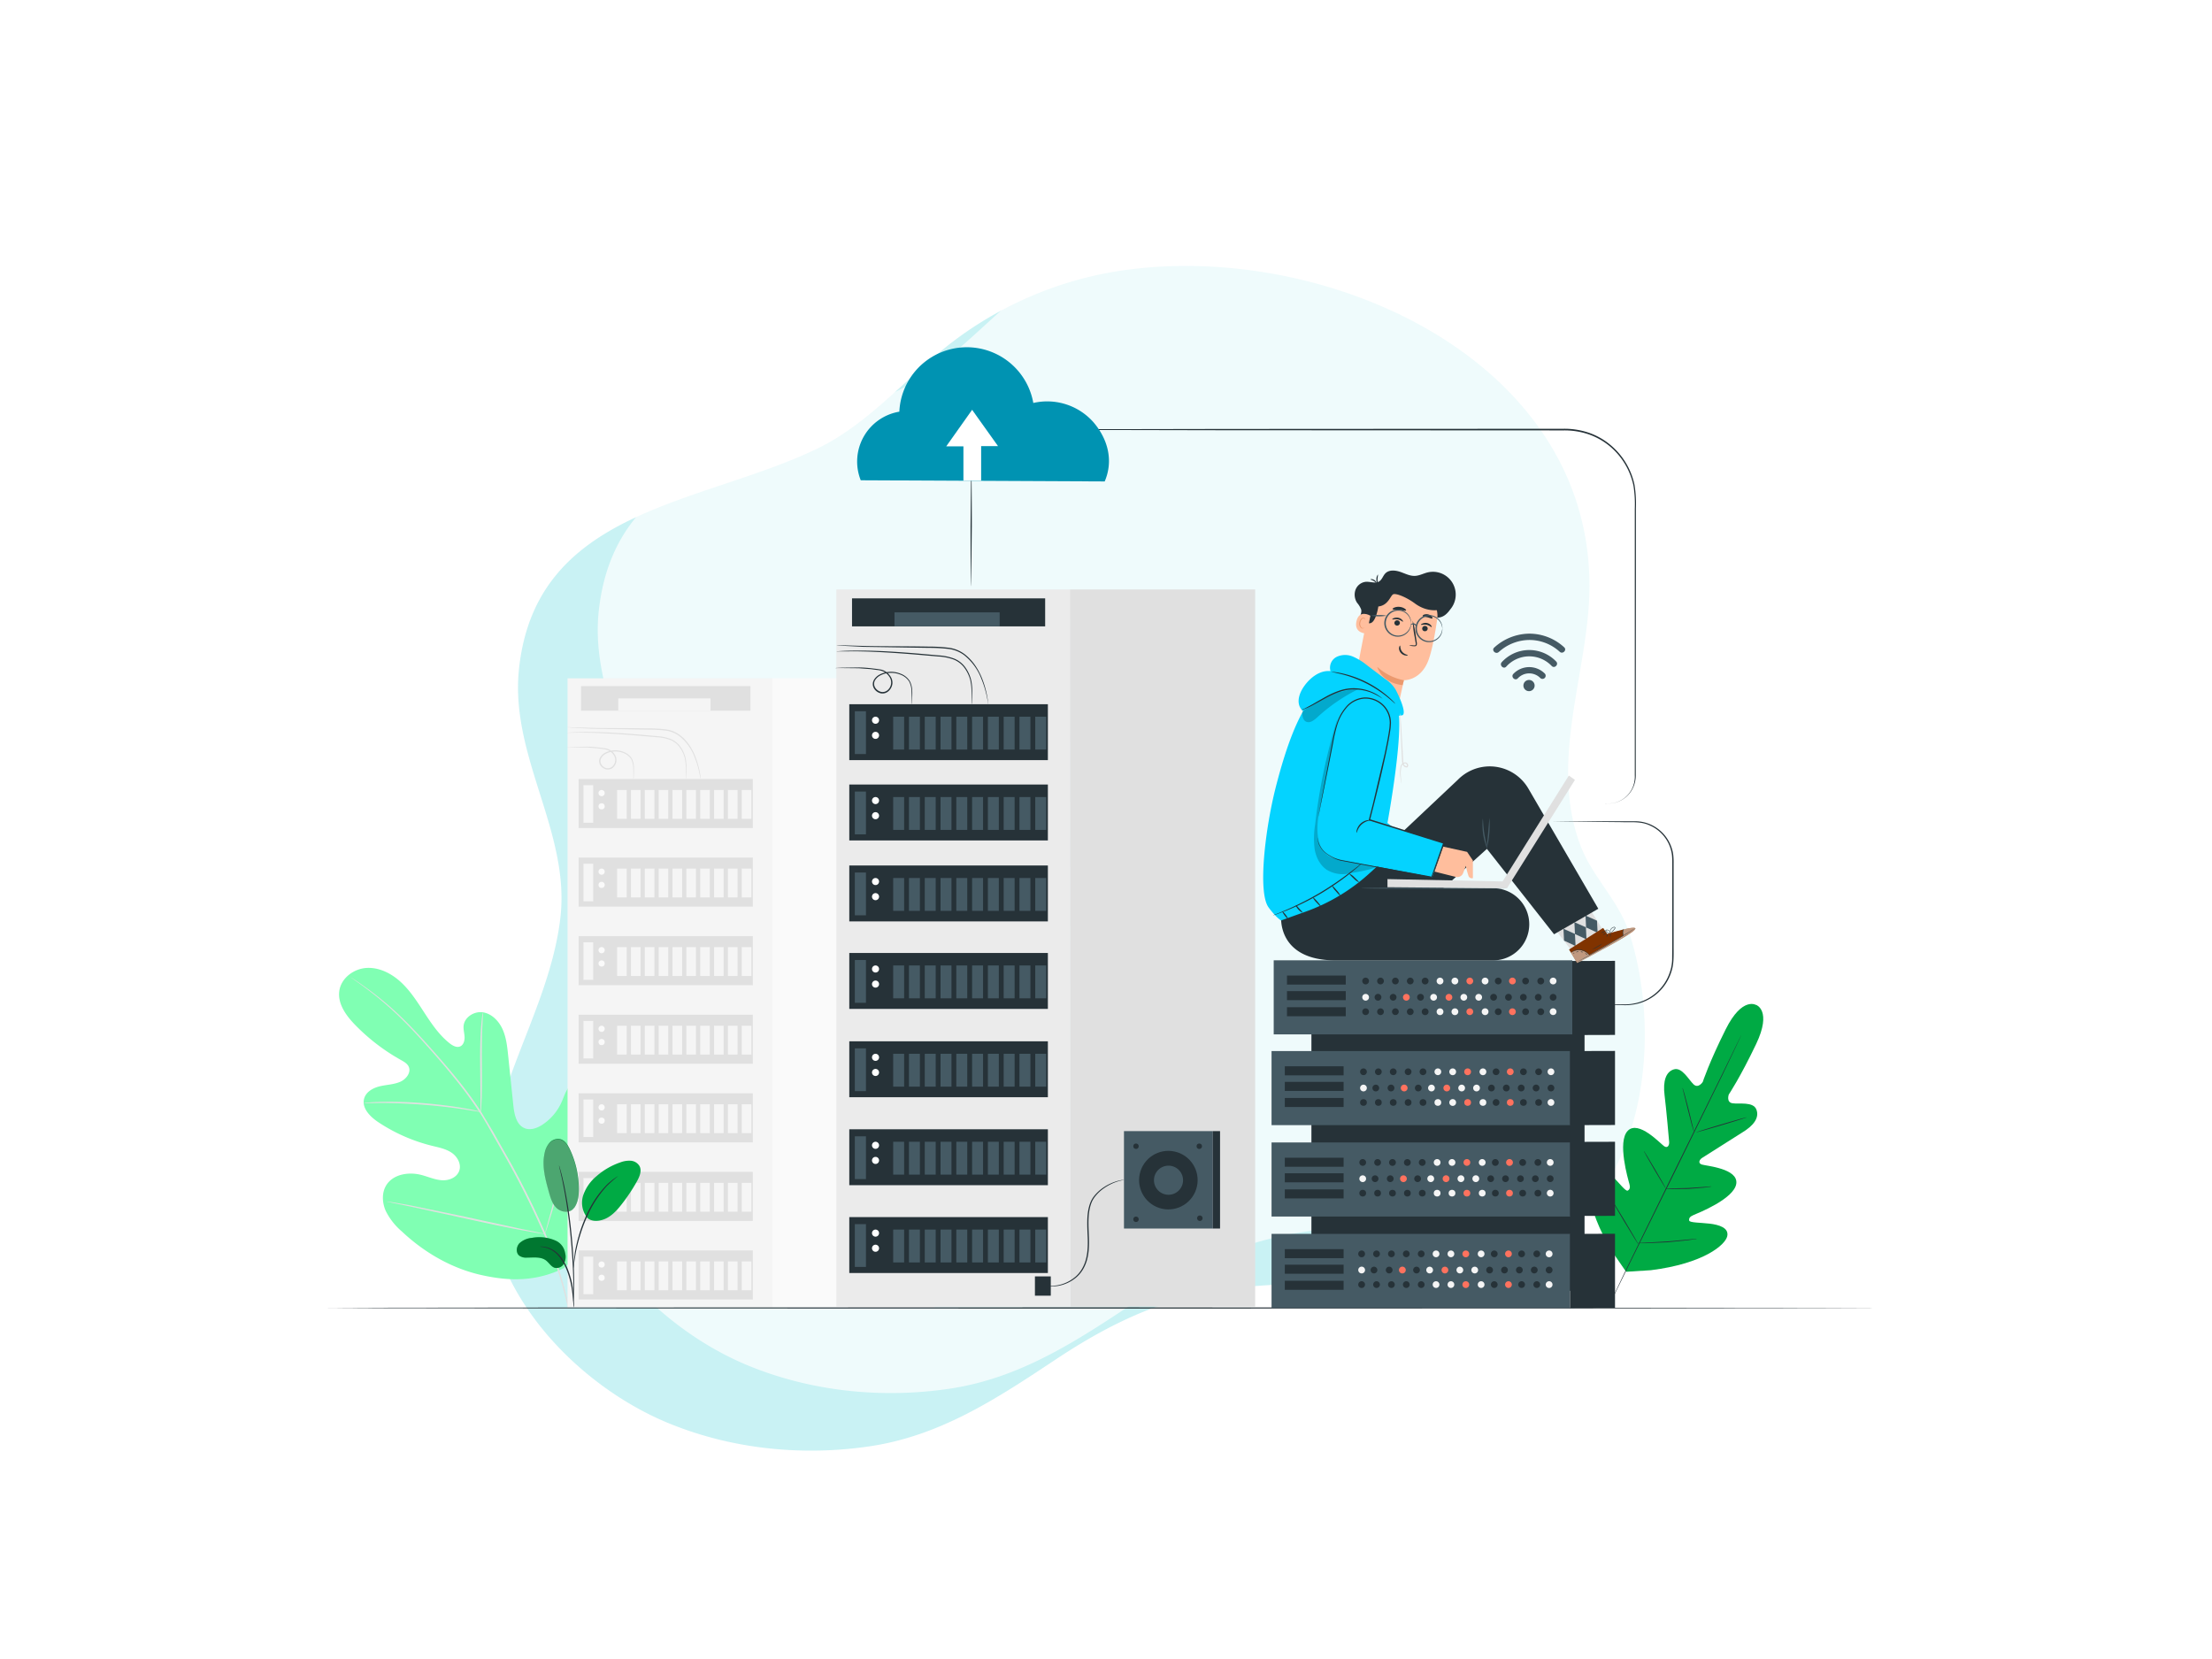 <svg xmlns="http://www.w3.org/2000/svg" xmlns:v="https://vecta.io/nano" width="6803.15" height="5102.362" viewBox="0 0 1800 1350"><style><![CDATA[.B{fill:#263238}.C{fill:#f5f5f5}.D{fill:#455a64}.E{fill:#fff}.F{fill:#e0e0e0}.G{fill:#ff725e}.H{fill:#fafafa}.I{fill:#ffbe9d}]]></style><path d="M0 0h1800v1350H0z" class="E"></path><path d="M1288.36 693.47l-2.047-4.851c-23.869-62.455.573-127.121 6.141-190.374 17.912-203.393-217.968-307.669-390.267-276.35a300.79 300.79 0 0 0-130.171 58.709c-35.946 28.311-65.69 64.686-107.674 84.809-95.024 45.506-228.204 48.638-242.021 178.952-7.533 71.135 41.698 132.341 33.715 202.145-9.232 80.755-66.979 151.235-58.504 235.736 7.861 78.299 76.723 147.059 146.158 175.718 51.667 21.31 109.435 27.144 164.438 18.894 56.805-8.516 102.352-38.32 149.434-69.599 50.685-33.837 97.93-55.147 158.727-60.326 42.987-3.664 86.426-2.866 129.536-6.141 56.478-4.319 118.729-19.672 154.347-67.409 42.701-57.071 47.205-148.001 25.629-214.181-8.004-24.564-27.123-42.885-37.44-65.73z" fill="#01c2ce" fill-opacity=".212"></path><path d="M1353.24 646.612q-1.064-2.395-2.046-4.851c-23.869-62.455.573-127.121 6.141-190.374 17.912-203.393-217.968-307.669-390.267-276.35a300.79 300.79 0 0 0-130.171 58.709c-35.945 28.311-65.689 64.686-107.673 84.809-95.024 45.506-228.204 48.638-242.021 178.952-7.533 71.134 41.698 132.341 33.715 202.145-9.232 80.755-66.979 151.235-58.504 235.736 7.861 78.299 76.722 147.059 146.158 175.718 51.667 21.31 109.434 27.144 164.438 18.894 56.805-8.516 102.352-38.32 149.434-69.599 50.685-33.837 97.93-55.147 158.727-60.326 42.987-3.664 86.426-2.866 129.536-6.141 56.478-4.319 118.728-19.672 154.347-67.409 42.701-57.071 47.205-148.001 25.629-214.181-8.005-24.564-27.124-42.885-37.441-65.73z" opacity=".7" class="E"></path><g transform="matrix(1.972 0 0 1.972 159.445 169.76)"><path d="M151.88 437.14c17.56-15.39 19.15-40.53 16-62.62-.54-3.69-.56-7.63-2.68-10.69s-6.47-4.82-9.61-2.89c-2.61 1.6-3.45 4.93-4.7 7.74a21.79 21.79 0 0 1-7.77 9.25c-2.22 1.48-5.05 2.55-7.52 1.52-3.39-1.41-4.25-5.78-4.63-9.46q-1.08-10.31-2.14-20.59c-.39-3.69-.79-7.45-2.32-10.81s-4.42-6.34-8-6.93-7.71 1.9-8.06 5.58c-.14 1.54.34 3.06.4 4.6s-.45 3.31-1.86 3.89-3-.29-4.23-1.24c-4.21-3.3-7.31-7.8-10.25-12.3s-5.81-9.11-9.7-12.78-9-6.36-14.32-6.08-10.57 4.16-11.33 9.48 2.85 10.27 6.6 14.1a82.54 82.54 0 0 0 18.84 14.42c1.25.7 2.61 1.45 3.2 2.76 1.07 2.37-1 5.06-3.32 6.14-2.64 1.21-5.65 1.26-8.48 1.91s-5.81 2.27-6.59 5.1c-1.09 3.93 2.49 7.52 5.87 9.76a70.75 70.75 0 0 0 22.15 9.73c2.82.69 5.77 1.25 8.16 2.91s4.08 4.82 3 7.56-4.32 3.95-7.22 3.73-5.6-1.47-8.42-2.19c-5.27-1.35-11.76-.28-14.52 4.45-1.81 3.1-1.56 7.13-.1 10.43A26.84 26.84 0 0 0 85 422.1c9.16 8.62 20.38 15.14 32.57 17.91s23.17 2.68 34.36-2.87" fill="#80ffb3"></path><g class="F"><path d="M154 453.54a162.41 162.41 0 0 0-9.36-29.67 332.19 332.19 0 0 0-17-34.07l-4.92-8.7-5-8.35A165.5 165.5 0 0 0 106.84 358c-3.69-4.53-7.36-8.69-10.82-12.56s-6.77-7.4-9.91-10.5a131.73 131.73 0 0 0-15.92-13.49 134.56 134.56 0 0 0-4.66-3.22c-.53-.33-.93-.6-1.24-.8a2.85 2.85 0 0 0-.44-.25 2.85 2.85 0 0 0 .4.31l1.2.86a157.55 157.55 0 0 1 4.59 3.32 139.4 139.4 0 0 1 15.73 13.62c3.12 3.11 6.39 6.66 9.83 10.53s7.09 8.05 10.76 12.58a165.47 165.47 0 0 1 10.81 14.73c1.73 2.66 3.32 5.46 4.94 8.32l4.92 8.7a341.79 341.79 0 0 1 17 34 165.66 165.66 0 0 1 9.47 29.53"></path><path d="M117.54 372.75a8.9 8.9 0 0 0 .18-1.61l.21-4.41c.11-3.72.1-8.87.06-14.54s0-10.81.19-14.52l.23-4.39a6.7 6.7 0 0 0 0-1.62 7.59 7.59 0 0 0-.29 1.59c-.15 1-.3 2.53-.45 4.39-.29 3.72-.43 8.87-.39 14.55l.13 14.53v4.41a6.77 6.77 0 0 0 .13 1.62z"></path><path d="M69.23 369.12a10.28 10.28 0 0 0 1.92 0l5.19-.06c4.39 0 10.45.19 17.12.7s12.7 1.25 17 1.91l5.14.81a11.5 11.5 0 0 0 1.9.25 10.19 10.19 0 0 0-1.85-.52 75.39 75.39 0 0 0-5.11-1c-4.34-.78-10.37-1.58-17.07-2.11a170.18 170.18 0 0 0-17.18-.5c-2.2.05-4 .17-5.2.28a10.56 10.56 0 0 0-1.86.24zM144 423.06a2.47 2.47 0 0 0 .26-.61l.62-1.8 2.08-6.69c1.69-5.68 3.77-13.59 6-22.35l5.75-22.38 1.87-6.74.5-1.84a2.49 2.49 0 0 0 .13-.66 2.74 2.74 0 0 0-.26.61l-.62 1.81c-.53 1.56-1.24 3.85-2.08 6.69-1.69 5.67-3.77 13.58-6 22.34l-5.75 22.38-1.87 6.75-.5 1.84a2.4 2.4 0 0 0-.13.65zm-65.17-13.33a2.5 2.5 0 0 0 .65.19l1.89.41 7 1.44 23 5c9 2 17.1 3.68 23 4.77l7 1.23 1.91.28a2.07 2.07 0 0 0 .68.05 2.69 2.69 0 0 0-.65-.19l-1.9-.41-7-1.44-23-5-23-4.77-7-1.22-1.92-.29a2.43 2.43 0 0 0-.66-.05z"></path></g><path d="M153.35 193.82h84.76v259.65h-84.76z" class="C"></path><path d="M237.85 193.82h66.99v259.65h-66.99z" class="H"></path><use href="#B" class="F"></use><use href="#C" class="C"></use><g class="H"><use href="#D"></use><circle cx="167.4" cy="246.65" r="1.28"></circle></g><g class="C"><use href="#E"></use><use href="#E" x="5.71"></use><use href="#E" x="11.43"></use><use href="#E" x="17.14"></use><use href="#E" x="22.86"></use><use href="#E" x="28.57"></use><use href="#E" x="34.29"></use><use href="#E" x="40"></use><use href="#E" x="45.72"></use><use href="#E" x="51.43"></use></g><use href="#B" y="32.43" class="F"></use><use href="#C" y="32.42" class="C"></use><g class="H"><use href="#D" y="32.42"></use><circle cx="167.4" cy="279.07" r="1.28"></circle></g><g class="C"><use href="#E" y="32.42"></use><use href="#E" x="5.71" y="32.42"></use><use href="#E" x="11.43" y="32.42"></use><use href="#E" x="17.14" y="32.42"></use><use href="#E" x="22.86" y="32.42"></use><use href="#E" x="28.57" y="32.42"></use><use href="#E" x="34.29" y="32.42"></use><use href="#E" x="40" y="32.42"></use><use href="#E" x="45.72" y="32.42"></use><use href="#E" x="51.43" y="32.42"></use></g><use href="#B" y="64.85" class="F"></use><use href="#C" y="64.84" class="C"></use><g class="H"><use href="#D" y="64.82"></use><circle cx="167.4" cy="311.5" r="1.28"></circle></g><g class="C"><use href="#E" y="64.84"></use><use href="#E" x="5.71" y="64.84"></use><use href="#E" x="11.43" y="64.84"></use><use href="#E" x="17.14" y="64.84"></use><use href="#E" x="22.86" y="64.84"></use><use href="#E" x="28.57" y="64.84"></use><use href="#E" x="34.29" y="64.84"></use><use href="#E" x="40" y="64.84"></use><use href="#E" x="45.72" y="64.84"></use><use href="#E" x="51.43" y="64.84"></use></g><use href="#B" y="97.27" class="F"></use><use href="#C" y="97.27" class="C"></use><g class="H"><use href="#D" y="97.27"></use><circle cx="167.4" cy="343.92" r="1.28"></circle></g><g class="C"><use href="#E" y="97.27"></use><use href="#E" x="5.71" y="97.27"></use><use href="#E" x="11.43" y="97.27"></use><use href="#E" x="17.14" y="97.27"></use><use href="#E" x="22.86" y="97.27"></use><use href="#E" x="28.57" y="97.27"></use><use href="#E" x="34.29" y="97.27"></use><use href="#E" x="40" y="97.27"></use><use href="#E" x="45.72" y="97.27"></use><use href="#E" x="51.43" y="97.27"></use></g><use href="#B" y="129.7" class="F"></use><use href="#C" y="129.69" class="C"></use><g class="H"><use href="#D" y="129.69"></use><circle cx="167.4" cy="376.35" r="1.28"></circle></g><g class="C"><use href="#E" y="129.69"></use><use href="#E" x="5.71" y="129.69"></use><use href="#E" x="11.43" y="129.69"></use><use href="#E" x="17.14" y="129.69"></use><use href="#E" x="22.86" y="129.69"></use><use href="#E" x="28.57" y="129.69"></use><use href="#E" x="34.29" y="129.69"></use><use href="#E" x="40" y="129.69"></use><use href="#E" x="45.72" y="129.69"></use><use href="#E" x="51.43" y="129.69"></use></g><use href="#B" y="162.12" class="F"></use><use href="#C" y="162.12" class="C"></use><g class="H"><path d="M168.68 403.29a1.28 1.28 0 1 1-1.28-1.29 1.28 1.28 0 0 1 1.28 1.29z"></path><circle cx="167.4" cy="408.77" r="1.28"></circle></g><g class="C"><use href="#E" y="162.11"></use><use href="#E" x="5.71" y="162.11"></use><use href="#E" x="11.43" y="162.11"></use><use href="#E" x="17.14" y="162.11"></use><use href="#E" x="22.86" y="162.11"></use><use href="#E" x="28.57" y="162.11"></use><use href="#E" x="34.29" y="162.11"></use><use href="#E" x="40" y="162.11"></use><use href="#E" x="45.72" y="162.11"></use><use href="#E" x="51.43" y="162.11"></use></g><use href="#B" y="194.54" class="F"></use><use href="#C" y="194.54" class="C"></use><g class="H"><circle cx="167.4" cy="435.72" r="1.28"></circle><circle cx="167.4" cy="441.19" r="1.28"></circle></g><g class="C"><use href="#E" y="194.54"></use><use href="#E" x="5.71" y="194.54"></use><use href="#E" x="11.43" y="194.54"></use><use href="#E" x="17.14" y="194.54"></use><use href="#E" x="22.86" y="194.54"></use><use href="#E" x="28.57" y="194.54"></use><use href="#E" x="34.29" y="194.54"></use><use href="#E" x="40" y="194.54"></use><use href="#E" x="45.72" y="194.54"></use><use href="#E" x="51.43" y="194.54"></use></g><path d="M202.37 235.37a2.34 2.34 0 0 1-.08-.62l-.08-1.8c-.08-.8 0-1.74-.09-2.84a17.87 17.87 0 0 0-.49-3.69 13.15 13.15 0 0 0-1.92-4 9.05 9.05 0 0 0-3.93-3.16 19.41 19.41 0 0 0-5.58-1.13l-6.2-.53c-8.48-.74-16.18-1.21-21.76-1.32-2.79-.06-5-.05-6.6 0h-1.8a2.58 2.58 0 0 1-.63 0 2.79 2.79 0 0 1 .63-.07l1.79-.12c1.56-.06 3.82-.14 6.62-.12 5.59 0 13.3.43 21.8 1.17l6.19.54a19.42 19.42 0 0 1 5.72 1.2 9.38 9.38 0 0 1 4.1 3.35 13.43 13.43 0 0 1 1.92 4.2 17.29 17.29 0 0 1 .43 3.77v2.85 1.79a3.34 3.34 0 0 1-.04.53zm-21.81 0a2.08 2.08 0 0 1-.05-.59v-1.69l-.08-2.66a8.18 8.18 0 0 0-.89-3.33 6.41 6.41 0 0 0-3.24-2.49 9 9 0 0 0-4.72-.47 8.08 8.08 0 0 0-2.44.82 4.72 4.72 0 0 0-1.89 1.79 2.55 2.55 0 0 0 0 2.51 3.4 3.4 0 0 0 2.14 1.61 2.7 2.7 0 0 0 2.49-.73 3.71 3.71 0 0 0 1.13-2.38 3.65 3.65 0 0 0-.75-2.44 5.38 5.38 0 0 0-1.89-1.67A7.33 7.33 0 0 0 168 223l-2.36-.31-4.27-.33-6.21-.07h-1.7a3.06 3.06 0 0 1-.59 0 2.62 2.62 0 0 1 .59-.07l1.69-.09 6.23-.1c1.32 0 2.76.11 4.3.27l2.39.29 1.24.19a5 5 0 0 1 1.28.45 5.72 5.72 0 0 1 2.08 1.81 4.09 4.09 0 0 1 .84 2.76 4.16 4.16 0 0 1-1.27 2.72 3.22 3.22 0 0 1-3 .85 3.83 3.83 0 0 1-2.47-1.86 3.05 3.05 0 0 1 0-3 5.12 5.12 0 0 1 2.1-2 8.48 8.48 0 0 1 2.6-.87 9.31 9.31 0 0 1 5 .55 6.7 6.7 0 0 1 3.4 2.71 8.43 8.43 0 0 1 .86 3.49v2.68l-.08 1.69a2.08 2.08 0 0 1-.09.61zm27.68 0a3 3 0 0 1-.15-.67l-.39-1.92a37.74 37.74 0 0 0-2.12-6.85 20 20 0 0 0-6.26-8.38 11.77 11.77 0 0 0-5.72-2.18 58.61 58.61 0 0 0-6.74-.36l-23.8-.39-7.21-.38-2-.16a3.35 3.35 0 0 1-.68-.1 3.32 3.32 0 0 1 .69 0l2 .07 7.21.21c6.08.15 14.5.06 23.8.24a58 58 0 0 1 6.8.37 12.28 12.28 0 0 1 5.94 2.3 18 18 0 0 1 4 4.2 23.89 23.89 0 0 1 2.35 4.43 34.43 34.43 0 0 1 2 7c.15.84.25 1.5.29 1.95a3.15 3.15 0 0 1-.01.62zm-49.35-38.32h69.92v10.15h-69.92z" class="F"></path><path d="M174.27 202.12h38.07v5.08h-38.07z" class="C"></path><path d="M696.71 453.64c0 .14-144.05.26-321.69.26s-321.73-.12-321.73-.26 144-.26 321.73-.26l321.69.26z" class="B"></path><path d="M643.88 328.66s-5.76-3.74-12.63 10-9.46 21.7-9.46 21.7-1.82 2.89-3.81 1-4.74-7.17-8.09-6.18-4.58 4.92-3.87 10.62 1.81 18.24 1.9 19.38-.53 2.76-2.08 1.71-10.56-10.91-15-6.36.17 20.11.64 21.82.14 2.44-.67 2.87-3.52-3.16-6.2-5.86-6.24-5.36-8.57-2.52-3 14.54 8.3 33.45l5.81 8.42 10.25-.65c21.85-2.74 30.68-10.46 31.48-14s-3.49-4.77-7.27-5.21-8.27-.37-8.43-1.28.22-1.61 1.85-2.3 16.72-6.63 17.59-12.92-12.44-7.31-14.22-7.89-.88-2.09.06-2.7l16.45-10.42c4.93-2.94 7.31-6.23 6-9.59s-7.15-2.15-9.85-2.57-1.53-3.64-1.53-3.64 4.66-6.91 11.28-20.81 0-16.15 0-16.15" fill="#0a4"></path><g class="B"><path d="M637.71 341l-.13.3-.39.86-1.54 3.3-5.76 12.08-19.45 39.65-19.55 39.61-5.86 12-1.6 3.27-.42.85-.16.28.12-.3.4-.86 1.54-3.3 5.76-12.08L610.13 397l19.54-39.6 5.86-12 1.6-3.27.42-.85c.1-.2.16-.28.16-.28z"></path><path d="M613.44 362.82a3.77 3.77 0 0 1 .27.69l.59 1.92 1.7 6.42 1.56 6.45q.29 1.14.48 1.95a2.76 2.76 0 0 1 .14.72 3 3 0 0 1-.27-.69l-.59-1.92-1.65-6.43-1.6-6.44-.49-1.95a2.76 2.76 0 0 1-.14-.72zm5.68 18.33c0-.1 4.6-1.55 10.33-3.25s10.39-3 10.42-2.91-4.59 1.55-10.32 3.25-10.4 3-10.43 2.91zm-12.84 23.2a2.94 2.94 0 0 1 .76-.05h2.05l6.76-.16 6.75-.46 2-.17a2.54 2.54 0 0 1 .75 0 3 3 0 0 1-.73.15l-2 .29-6.76.56-6.78.06c-.87 0-1.57-.06-2.05-.1a3.64 3.64 0 0 1-.75-.12zm-8.79-15.45a2.6 2.6 0 0 1 .41.57l1 1.6 3.21 5.38 3.12 5.42.91 1.67a2.85 2.85 0 0 1 .3.63 2.67 2.67 0 0 1-.41-.56l-1-1.61-3.21-5.38-3.12-5.42-.91-1.67a2.85 2.85 0 0 1-.3-.63zm-13.93 19.04a4.77 4.77 0 0 1 .51.73l1.3 2.06 4.17 6.85 4.08 6.91 1.2 2.12a3.88 3.88 0 0 1 .4.8 5 5 0 0 1-.52-.74l-1.29-2.05-4.17-6.86-4.08-6.91-1.2-2.11a4.19 4.19 0 0 1-.4-.8zm11.51 18.92a5.73 5.73 0 0 1 1-.08l2.6-.11 8.57-.49 8.55-.77 2.59-.27a4.1 4.1 0 0 1 1-.05 5.57 5.57 0 0 1-.94.19l-2.58.38-8.56.87-8.59.38h-2.6a4.54 4.54 0 0 1-1.04-.05z"></path></g><use href="#F" fill="#0a4"></use><g opacity=".3"><use href="#F" x="0.004" y="0.007"></use></g><use href="#G" fill="#008033"></use><g opacity=".3" class="E"><use href="#G" x="-0.049" y="0.173"></use></g><path d="M161.32 416.23a10 10 0 0 1-1.49-9.16 17.71 17.71 0 0 1 5.48-7.82 29.1 29.1 0 0 1 9.74-5.65 10.21 10.21 0 0 1 4.36-.71 4.58 4.58 0 0 1 3.65 2.24c1 1.95 0 4.31-1.06 6.23a73.31 73.31 0 0 1-6.44 9.65c-1.93 2.45-4.13 4.86-7.05 6s-5.94.94-7.47-1.09" fill="#0a4"></path><g class="B"><path d="M155.93 453.47a6.25 6.25 0 0 1-.16-1.24l-.31-3.39a47.61 47.61 0 0 0-.72-5A38 38 0 0 0 153 438a21.61 21.61 0 0 0-2.95-5.32 11.33 11.33 0 0 0-3.77-3.18 10.66 10.66 0 0 0-3.18-1 5.64 5.64 0 0 1-1.23-.19 6 6 0 0 1 1.25 0 9.58 9.58 0 0 1 3.32.89 11.07 11.07 0 0 1 4 3.2 21 21 0 0 1 3.07 5.43 35.76 35.76 0 0 1 1.75 6 44.12 44.12 0 0 1 .63 5l.14 3.41a5.28 5.28 0 0 1-.1 1.23z"></path><path d="M155.72 450.87a2.17 2.17 0 0 1 0-.58v-1.65-6.05c-.09-5.11-.48-12.16-1.27-19.92s-1.89-14.74-2.89-19.75a74.46 74.46 0 0 0-.7-3.37l-.57-2.54c-.18-.69-.27-1.18-.37-1.6a2.45 2.45 0 0 1-.1-.57 2.41 2.41 0 0 1 .2.54l.46 1.58c.19.64.42 1.54.66 2.52l.78 3.37a187.1 187.1 0 0 1 3 19.77c.8 7.77 1.13 14.85 1.13 20 0 2.56-.06 4.63-.13 6.06 0 .67-.09 1.21-.12 1.64a2.45 2.45 0 0 1-.08.55z"></path><path d="M155.78 437.23a13.29 13.29 0 0 1 0-1.72l.56-4.66a64 64 0 0 1 1.57-6.78 59.29 59.29 0 0 1 2.89-8 43 43 0 0 1 8.43-12.93 20.79 20.79 0 0 1 2-1.81l.84-.7.77-.52a11.31 11.31 0 0 1 1.45-.92 50.63 50.63 0 0 0-4.78 4.2 45.32 45.32 0 0 0-8.22 12.88 65.36 65.36 0 0 0-2.91 7.94c-.76 2.49-1.27 4.78-1.66 6.72l-.72 4.61a10.76 10.76 0 0 1-.22 1.69zM319.9 155.78c-.14 0-.26-11-.26-24.64l.26-24.65c.14 0 .26 11 .26 24.65l-.26 24.64zM460.3 322.9h112.71v123.66H460.3z"></path></g><use href="#H" class="D"></use><g class="B"><use href="#I"></use><use href="#I" y="6.43"></use><use href="#I" y="13.07"></use><use href="#J"></use><use href="#J" x="6.14"></use><use href="#J" x="12.28"></use><use href="#J" x="18.42"></use><use href="#J" x="66.01"></use><use href="#J" x="72.27"></use><use href="#J" x="24.56"></use><use href="#J" x="54.72"></use></g><g class="C"><use href="#J" x="30.7"></use><use href="#K"></use><use href="#K" x="12.48"></use><use href="#J" x="77.37"></use></g><g class="G"><use href="#L"></use><use href="#J" x="60.57"></use></g><g class="B"><use href="#M"></use><use href="#N"></use><use href="#O"></use><use href="#O" x="-6.14"></use><use href="#O" x="-53.73"></use><use href="#M" x="-72.28"></use><use href="#M" x="-24.57"></use><use href="#M" x="-54.76"></use></g><g class="C"><use href="#M" x="-30.71"></use><use href="#M" x="-36.85"></use><use href="#M" x="-49.31"></use><use href="#M" x="-77.37"></use></g><g class="G"><use href="#M" x="-42.99"></use><use href="#N" x="-54.43"></use></g><g class="B"><circle cx="481.78" cy="368.85" r="1.39"></circle><circle cx="487.92" cy="368.85" r="1.39"></circle><circle cx="494.06" cy="368.85" r="1.39"></circle><circle cx="500.2" cy="368.85" r="1.39"></circle><circle cx="547.79" cy="368.85" r="1.39"></circle><circle cx="554.05" cy="368.85" r="1.39"></circle><circle cx="506.34" cy="368.85" r="1.39"></circle><use href="#J" x="54.72" y="12.67"></use></g><g class="C"><circle cx="512.48" cy="368.85" r="1.39"></circle><use href="#K" y="12.67"></use><circle cx="531.08" cy="368.85" r="1.39"></circle><use href="#J" x="77.37" y="12.67"></use></g><g class="G"><circle cx="524.77" cy="368.85" r="1.39"></circle><circle cx="542.35" cy="368.85" r="1.39"></circle></g><use href="#H" y="37.72" class="D"></use><g class="B"><use href="#J" x="-0.31" y="37.42"></use><use href="#J" x="5.83" y="37.42"></use><use href="#K" x="-24.85" y="37.42"></use><use href="#L" x="-24.87" y="37.42"></use><use href="#K" x="28.88" y="37.42"></use><use href="#J" x="71.97" y="37.42"></use><use href="#L" x="-18.73" y="37.42"></use><use href="#L" x="11.43" y="37.42"></use></g><g class="C"><use href="#J" x="30.4" y="37.42"></use><use href="#J" x="36.54" y="37.42"></use><use href="#J" x="49" y="37.42"></use><use href="#J" x="77.06" y="37.42"></use></g><g class="G"><use href="#J" x="42.68" y="37.42"></use><use href="#K" x="23.44" y="37.42"></use></g><g class="B"><use href="#P"></use><use href="#P" x="-6.14"></use><use href="#P" x="-12.28"></use><use href="#P" x="-18.45"></use><use href="#P" x="-66.01"></use><use href="#P" x="-72.27"></use><use href="#P" x="-24.56"></use><use href="#P" x="-54.72"></use></g><g class="C"><use href="#N" x="-24.87" y="37.42"></use><use href="#N" x="-31.01" y="37.42"></use><use href="#N" x="-43.47" y="37.42"></use><use href="#P" x="-77.37"></use></g><g class="G"><use href="#Q"></use><use href="#P" x="-60.57"></use></g><g class="B"><circle cx="481.47" cy="406.27" r="1.39"></circle><circle cx="487.61" cy="406.27" r="1.39"></circle><circle cx="493.75" cy="406.27" r="1.39"></circle><circle cx="499.9" cy="406.27" r="1.39"></circle><circle cx="547.48" cy="406.27" r="1.39"></circle><circle cx="553.75" cy="406.27" r="1.39"></circle><circle cx="506.04" cy="406.27" r="1.39"></circle><circle cx="536.2" cy="406.27" r="1.39"></circle></g><g class="C"><circle cx="512.18" cy="406.27" r="1.39"></circle><circle cx="518.32" cy="406.27" r="1.39"></circle><circle cx="530.78" cy="406.27" r="1.39"></circle><use href="#J" x="77.06" y="50.09"></use></g><g class="G"><circle cx="524.46" cy="406.27" r="1.39"></circle><circle cx="542.04" cy="406.27" r="1.39"></circle></g><g class="B"><use href="#I" y="37.73"></use><use href="#I" y="44.15"></use><use href="#I" y="50.79"></use></g><use href="#H" y="75.44" class="D"></use><g class="B"><use href="#I" y="75.45"></use><use href="#I" y="81.87"></use><use href="#I" y="88.51"></use><use href="#L" x="-43.74" y="75.14"></use><use href="#J" x="5.39" y="75.14"></use><use href="#J" x="11.53" y="75.14"></use><use href="#J" x="17.67" y="75.14"></use><use href="#J" x="65.26" y="75.14"></use><use href="#J" x="71.52" y="75.14"></use><use href="#J" x="23.83" y="75.14"></use><use href="#J" x="53.97" y="75.14"></use></g><g class="C"><use href="#J" x="29.95" y="75.14"></use><use href="#J" x="36.09" y="75.14"></use><use href="#J" x="48.55" y="75.14"></use><use href="#L" x="33.63" y="75.14"></use></g><g class="G"><use href="#K" x="5.41" y="75.14"></use><use href="#J" x="59.83" y="75.14"></use></g><g class="B"><path d="M557 438a1.4 1.4 0 1 1 1.4 1.39A1.4 1.4 0 0 1 557 438z"></path><use href="#O" x="5.39" y="75.11"></use><use href="#M" x="-13.04" y="75.11"></use><use href="#M" x="-19.18" y="75.11"></use><path d="M491 438a1.39 1.39 0 1 1 1.39 1.39A1.39 1.39 0 0 1 491 438z"></path><use href="#M" x="-73.03" y="75.11"></use><use href="#M" x="-25.32" y="75.11"></use><use href="#M" x="-55.48" y="75.11"></use></g><g class="C"><use href="#M" x="-31.46" y="75.11"></use><use href="#M" x="-37.6" y="75.11"></use><use href="#M" x="-50.06" y="75.11"></use><use href="#N" x="-71.98" y="75.11"></use></g><g class="G"><path d="M514 438a1.39 1.39 0 1 1 1.39 1.39A1.39 1.39 0 0 1 514 438z"></path><use href="#O" x="-49.04" y="75.11"></use></g><g class="B"><path d="M482.42 444a1.4 1.4 0 1 1-1.42-1.4 1.4 1.4 0 0 1 1.42 1.4z"></path><use href="#R"></use><use href="#R" x="6.14"></use><use href="#R" x="12.28"></use><path d="M548.43 444a1.39 1.39 0 1 1-1.43-1.4 1.4 1.4 0 0 1 1.43 1.4z"></path><use href="#R" x="66.13"></use><path d="M507 444a1.39 1.39 0 1 1-1.39-1.39A1.4 1.4 0 0 1 507 444z"></path><use href="#R" x="48.58"></use></g><g class="C"><use href="#R" x="24.56"></use><use href="#R" x="30.7"></use><use href="#R" x="43.16"></use><path d="M559.79 444a1.4 1.4 0 1 1-1.39-1.39 1.4 1.4 0 0 1 1.39 1.39z"></path></g><g class="G"><use href="#K" x="5.41" y="87.82"></use><path d="M543 444a1.39 1.39 0 1 1-1.39-1.39A1.4 1.4 0 0 1 543 444z"></path></g><g class="B"><use href="#S"></use><use href="#S" y="-37.17"></use><use href="#S" y="37.48"></use><use href="#S" y="75.44"></use></g><path d="M444.74 310.18h123.21v30.57H444.74z" class="D"></path><g class="B"><use href="#I" x="0.89" y="-37.45"></use><use href="#I" x="0.89" y="-31.02"></use><use href="#I" x="0.89" y="-24.38"></use><use href="#J" x="0.89" y="-37.45"></use><use href="#J" x="7.03" y="-37.45"></use><use href="#J" x="13.17" y="-37.45"></use><use href="#J" x="19.31" y="-37.45"></use><use href="#J" x="66.9" y="-37.45"></use><use href="#K" x="36.34" y="-37.45"></use><use href="#K" x="-11.37" y="-37.45"></use><use href="#J" x="55.61" y="-37.45"></use></g><g class="C"><use href="#K" x="-5.23" y="-37.45"></use><use href="#L" x="-5.25" y="-37.45"></use><use href="#L" x="7.21" y="-37.45"></use><use href="#J" x="78.26" y="-37.45"></use></g><g class="G"><use href="#J" x="43.88" y="-37.45"></use><use href="#J" x="61.46" y="-37.45"></use></g><g class="B"><use href="#P" x="1.2" y="-74.87"></use><use href="#P" x="-4.94" y="-74.87"></use><use href="#P" x="-11.08" y="-74.87"></use><use href="#N" x="-11.39" y="-37.45"></use><use href="#P" x="-64.81" y="-74.87"></use><use href="#Q" x="-28.09" y="-74.87"></use><use href="#Q" x="19.62" y="-74.87"></use><use href="#Q" x="-10.54" y="-74.87"></use></g><g class="C"><use href="#P" x="-29.51" y="-74.87"></use><use href="#P" x="-35.65" y="-74.87"></use><use href="#P" x="-48.11" y="-74.87"></use><use href="#P" x="-76.17" y="-74.87"></use></g><g class="G"><use href="#P" x="-41.79" y="-74.87"></use><use href="#P" x="-59.37" y="-74.87"></use></g><g class="B"><use href="#J" x="0.89" y="-24.78"></use><use href="#J" x="7.03" y="-24.78"></use><path d="M496.34 331.4A1.39 1.39 0 1 1 495 330a1.39 1.39 0 0 1 1.34 1.4z"></path><use href="#J" x="19.31" y="-24.78"></use><use href="#J" x="66.9" y="-24.78"></use><use href="#K" x="36.34" y="-24.78"></use><use href="#K" x="-11.37" y="-24.78"></use><use href="#J" x="55.61" y="-24.78"></use></g><g class="C"><use href="#K" x="-5.23" y="-24.78"></use><use href="#L" x="-5.25" y="-24.78"></use><path d="M533.37 331.4A1.4 1.4 0 1 1 532 330a1.39 1.39 0 0 1 1.37 1.4zm28.06 0A1.39 1.39 0 1 1 560 330a1.39 1.39 0 0 1 1.43 1.4z"></path></g><g class="G"><use href="#J" x="43.88" y="-24.78"></use><use href="#J" x="61.46" y="-24.78"></use></g><path d="M365.11 91h1 3 11.61l42.72-.08 140.91-.08a31.16 31.16 0 0 1 10.17 1.56 28.13 28.13 0 0 1 8.9 4.9 29.35 29.35 0 0 1 10.21 16.7 48.44 48.44 0 0 1 .57 9.66v9.46 18.31l-.06 63.35q0 6.76 0 12.87v5.91A12 12 0 0 1 593 239a11.29 11.29 0 0 1-7.55 6.19 17.16 17.16 0 0 1-4.4.34h-4-11.61-3-1 1 3 11.61 4a17.11 17.11 0 0 0 4.35-.35 11 11 0 0 0 7.34-6.08 11.59 11.59 0 0 0 1-5.34v-5.91q0-6.11 0-12.87v-63.35q0-8.94 0-18.31v-9.46a47.84 47.84 0 0 0-.56-9.56 28.91 28.91 0 0 0-10-16.44 27.84 27.84 0 0 0-8.74-4.81 30.94 30.94 0 0 0-10-1.53l-140.91-.07-42.72-.09H369.2h-3z" class="B"></path><path d="M264.26 157.14h96.61v295.95h-96.61z" fill="#ebebeb"></path><path d="M437.09 157.14v295.95h-76.22l-.14-295.95z" class="F"></path><use href="#T" class="B"></use><use href="#U" class="D"></use><g class="E"><use href="#V"></use><use href="#V" y="6.24"></use></g><g class="D"><use href="#W"></use><use href="#W" x="6.51"></use><use href="#W" x="13.03"></use><use href="#W" x="19.54"></use><use href="#W" x="26.05"></use><use href="#W" x="32.57"></use><use href="#W" x="39.08"></use><use href="#W" x="45.59"></use><use href="#W" x="52.11"></use><use href="#W" x="58.62"></use></g><use href="#T" y="33.14" class="B"></use><use href="#U" y="33.14" class="D"></use><g class="E"><use href="#X"></use><use href="#X" y="6.24"></use></g><g class="D"><use href="#W" y="33.15"></use><use href="#W" x="6.51" y="33.15"></use><use href="#W" x="13.03" y="33.15"></use><use href="#W" x="19.54" y="33.15"></use><use href="#W" x="26.05" y="33.15"></use><use href="#W" x="32.57" y="33.15"></use><use href="#W" x="39.08" y="33.15"></use><use href="#W" x="45.59" y="33.15"></use><use href="#W" x="52.11" y="33.15"></use><use href="#W" x="58.62" y="33.15"></use></g><use href="#T" y="66.55" class="B"></use><use href="#U" y="66.55" class="D"></use><g class="E"><use href="#X" y="33.41"></use><use href="#X" y="39.65"></use></g><g class="D"><use href="#W" y="66.56"></use><use href="#W" x="6.51" y="66.56"></use><use href="#W" x="13.03" y="66.56"></use><use href="#W" x="19.54" y="66.56"></use><use href="#W" x="26.05" y="66.56"></use><use href="#W" x="32.57" y="66.56"></use><use href="#W" x="39.08" y="66.56"></use><use href="#W" x="45.59" y="66.56"></use><use href="#W" x="52.11" y="66.56"></use><use href="#W" x="58.62" y="66.56"></use></g><use href="#T" y="102.65" class="B"></use><use href="#U" y="102.65" class="D"></use><g class="E"><use href="#V" y="102.65"></use><use href="#V" y="108.88"></use></g><g class="D"><use href="#W" y="102.65"></use><use href="#W" x="6.51" y="102.65"></use><use href="#W" x="13.03" y="102.65"></use><use href="#W" x="19.54" y="102.65"></use><use href="#W" x="26.05" y="102.65"></use><use href="#W" x="32.57" y="102.65"></use><use href="#W" x="39.08" y="102.65"></use><use href="#W" x="45.59" y="102.65"></use><use href="#W" x="52.11" y="102.65"></use><use href="#W" x="58.62" y="102.65"></use></g><use href="#T" y="139.1" class="B"></use><use href="#U" y="139.1" class="D"></use><g class="E"><use href="#V" y="139.1"></use><use href="#V" y="145.34"></use></g><g class="D"><use href="#W" y="139.1"></use><use href="#W" x="6.51" y="139.1"></use><use href="#W" x="13.03" y="139.1"></use><use href="#W" x="19.54" y="139.1"></use><use href="#W" x="26.05" y="139.1"></use><use href="#W" x="32.57" y="139.1"></use><use href="#W" x="39.08" y="139.1"></use><use href="#W" x="45.59" y="139.1"></use><use href="#W" x="52.11" y="139.1"></use><use href="#W" x="58.62" y="139.1"></use></g><use href="#T" y="211.64" class="B"></use><use href="#U" y="211.64" class="D"></use><g class="E"><use href="#V" y="211.64"></use><use href="#V" y="217.88"></use></g><g class="D"><use href="#W" y="211.64"></use><use href="#W" x="6.51" y="211.64"></use><use href="#W" x="13.03" y="211.64"></use><use href="#W" x="19.54" y="211.64"></use><use href="#W" x="26.05" y="211.64"></use><use href="#W" x="32.57" y="211.64"></use><use href="#W" x="39.08" y="211.64"></use><use href="#W" x="45.59" y="211.64"></use><use href="#W" x="52.11" y="211.64"></use><use href="#W" x="58.62" y="211.64"></use></g><use href="#T" y="175.4" class="B"></use><use href="#U" y="175.4" class="D"></use><g class="E"><use href="#V" y="175.4"></use><use href="#V" y="181.64"></use></g><g class="D"><use href="#W" y="175.4"></use><use href="#W" x="6.51" y="175.4"></use><use href="#W" x="13.03" y="175.4"></use><use href="#W" x="19.54" y="175.4"></use><use href="#W" x="26.05" y="175.4"></use><use href="#W" x="32.57" y="175.4"></use><use href="#W" x="39.08" y="175.4"></use><use href="#W" x="45.59" y="175.4"></use><use href="#W" x="52.11" y="175.4"></use><use href="#W" x="58.62" y="175.4"></use></g><path d="M320.29 204.51a3.5 3.5 0 0 1-.09-.72l-.08-2-.09-3.23a21.15 21.15 0 0 0-.56-4.21 15.28 15.28 0 0 0-2.19-4.62 10.22 10.22 0 0 0-4.5-3.61 21.78 21.78 0 0 0-6.37-1.3l-7.05-.61c-9.68-.84-18.45-1.37-24.81-1.49-3.18-.07-5.75 0-7.53 0h-2a3.2 3.2 0 0 1-.71 0 4 4 0 0 1 .71-.08l2-.12a163.11 163.11 0 0 1 7.55-.13c6.37 0 15.16.5 24.84 1.34l7.06.63a21.93 21.93 0 0 1 6.51 1.36 10.57 10.57 0 0 1 4.66 3.8 15.27 15.27 0 0 1 2.19 4.77 20 20 0 0 1 .5 4.3v3.24 2a4 4 0 0 1-.04.68zm-24.86 0a2.74 2.74 0 0 1-.05-.68v-1.92l-.1-3a9.22 9.22 0 0 0-1-3.8 7.2 7.2 0 0 0-3.7-2.85 10.13 10.13 0 0 0-5.4-.55 8.93 8.93 0 0 0-2.79.94 5.33 5.33 0 0 0-2.16 2 2.94 2.94 0 0 0 0 2.9 3.92 3.92 0 0 0 2.46 1.85 3.13 3.13 0 0 0 2.88-.84A4.13 4.13 0 0 0 286 193a6.09 6.09 0 0 0-2.17-1.91 8 8 0 0 0-2.71-.7l-2.69-.36-4.87-.36-7.08-.07h-1.93a3.16 3.16 0 0 1-.67 0 3.23 3.23 0 0 1 .67-.07l1.92-.09 7.1-.1c1.5 0 3.15.13 4.9.31l2.72.33 1.42.22a5.72 5.72 0 0 1 1.44.5 6.56 6.56 0 0 1 2.36 2.06 4.67 4.67 0 0 1 1 3.12 4.78 4.78 0 0 1-1.51 3.12 3.64 3.64 0 0 1-3.35 1 4.37 4.37 0 0 1-2.8-2.1 3.44 3.44 0 0 1 0-3.39 5.79 5.79 0 0 1 2.37-2.24 9.6 9.6 0 0 1 2.95-1 10.59 10.59 0 0 1 5.64.62 7.6 7.6 0 0 1 3.86 3.07 9.44 9.44 0 0 1 1 4c.07 1.19 0 2.22 0 3.06l-.08 1.92a5.09 5.09 0 0 1-.06.57zm31.57 0a3.81 3.81 0 0 1-.17-.77l-.43-2.19a42.56 42.56 0 0 0-2.41-7.82 22.85 22.85 0 0 0-7.13-9.57 13.58 13.58 0 0 0-6.54-2.49 68.14 68.14 0 0 0-7.69-.41l-27.13-.43-8.22-.42-2.23-.18a3.46 3.46 0 0 1-.77-.11h.72l2.23.09 8.22.25c6.94.18 16.53.08 27.13.28a65.28 65.28 0 0 1 7.75.43 13.79 13.79 0 0 1 6.75 2.61 20.62 20.62 0 0 1 4.51 4.77 27.85 27.85 0 0 1 2.68 5 39.29 39.29 0 0 1 2.27 7.92c.17 1 .28 1.71.33 2.22a6.27 6.27 0 0 1 .13.82zm-56.27-43.69h79.7v11.57h-79.7z" class="B"></path><path d="M288.26 166.61h43.39v5.78h-43.39z" class="D"></path><g class="B"><path d="M383 400.77c0 .06-.88.15-2.41.59a20.9 20.9 0 0 0-6 2.95 16.45 16.45 0 0 0-3.38 3.14 11.32 11.32 0 0 0-1.39 2.15 13.62 13.62 0 0 0-.87 2.57c-.91 3.65-.64 7.84-.46 12.2s-.1 8.69-1.82 12.18a13.52 13.52 0 0 1-3.25 4.35 15.89 15.89 0 0 1-7.73 3.65 13.28 13.28 0 0 1-2.94.12 9.32 9.32 0 0 1-1.83-.29 3.81 3.81 0 0 1-.62-.18c0-.07.87.2 2.46.27a14.05 14.05 0 0 0 2.88-.21 15.62 15.62 0 0 0 3.63-1.16 15.94 15.94 0 0 0 3.86-2.52 13.15 13.15 0 0 0 3.1-4.24c1.65-3.38 1.92-7.62 1.74-11.95s-.45-8.59.51-12.34a14.31 14.31 0 0 1 .93-2.65 11.68 11.68 0 0 1 1.46-2.22 17.3 17.3 0 0 1 3.5-3.17 20 20 0 0 1 6.18-2.84 14.43 14.43 0 0 1 1.82-.35 3.87 3.87 0 0 1 .63-.05z"></path><path d="M346.21 440.62h6.54v7.96h-6.54z"></path></g><path d="M382.95 380.67h36.69v40.2h-36.69z" class="D"></path><circle cx="401.29" cy="400.93" r="12.08" transform="rotate(282.46 401.258 400.926)" class="B"></circle><path d="M407.33 400.93a6 6 0 1 1-6-6 6 6 0 0 1 6 6z" class="D"></path><g class="B"><circle cx="387.91" cy="386.91" r="1.12"></circle><circle cx="414.02" cy="386.91" r="1.12"></circle><path d="M415.39 416.6a1.13 1.13 0 1 1-1.13-1.12 1.13 1.13 0 0 1 1.13 1.12z"></path><circle cx="387.91" cy="417.06" r="1.12"></circle><path d="M419.64 380.67h2.96v40.2h-2.96z"></path></g><path d="M375 112.58c3.62-8.46 1.42-17.28-4.53-24.3a25.48 25.48 0 0 0-24.93-8.08 27.87 27.87 0 0 0-55.28 3.59 20.87 20.87 0 0 0-15.93 28.31z" fill="#0093b2"></path><path d="M583.4 328.42a1.65 1.65 0 0 1 .36 0h1l4-.05a21.69 21.69 0 0 0 6.27-.74 19.24 19.24 0 0 0 13-12.06 20.47 20.47 0 0 0 .78-2.66 20.26 20.26 0 0 0 .34-2.83l.05-6V277.2v-7.07a29.73 29.73 0 0 0-.13-3.42 14.73 14.73 0 0 0-.78-3.24 15.48 15.48 0 0 0-8.48-9c-3.76-1.73-7.82-1.14-11.47-1.3l-10.23-.1-14.8-.19-4-.07h-1-.36.36 1 4 14.81 10.22 5.7a15.54 15.54 0 0 1 6 1.25 16 16 0 0 1 8.77 9.32 15 15 0 0 1 .81 3.35 29 29 0 0 1 .14 3.48v7.07 26.88c0 2.08.05 4.07-.07 6.05a20.89 20.89 0 0 1-.37 2.9 21.41 21.41 0 0 1-.8 2.72 19.54 19.54 0 0 1-13.39 12.2 21.86 21.86 0 0 1-6.34.65h-4-1a1.41 1.41 0 0 1-.39-.26z" class="B"></path><path d="M324.01 98.01v14.27h-7.31V98.11h-7.1l10.69-15.09 10.69 14.99z" class="E"></path><path d="M572.57 284.77l-12.73 11.25 7.55 9.86 14.37-6.36z" class="F"></path><g class="D"><path d="M569.05 299.29l-4.74-2.11.23 4.88 4.76 2.23z"></path><path d="M573.57 296.56l-4.75-2.11.23 4.88 4.76 2.23zm4.58-2.72l-4.74-2.11.23 4.88 4.76 2.22z"></path></g><path d="M582.33 299.32l-1.64-2.5-14.08 8.91 3.32 5.56.92-.46c4.1-2.08 20.67-10.89 22.86-13.24 2.44-2.59-11.38 1.73-11.38 1.73z" fill="#803300"></path><g opacity=".5" class="E"><path d="M575.07 308.15a5.83 5.83 0 0 0-3.57-2.15 4.85 4.85 0 0 0-4.08 1.07l2.4 4z"></path></g><path d="M589.21 297.41s5-1.25 4.87-.24-16.54 10.55-24.15 14.12l-.17-.33L589 300s-.61-2.07.21-2.59z" opacity=".5" class="E"></path><g class="B"><path d="M569.53 311.08a.86.86 0 0 0 .27-.12l.73-.37 2.68-1.4 8.72-4.86 8.55-5.15 2.55-1.63.68-.45.24-.17s-.1 0-.26.14l-.7.42-2.59 1.57-8.57 5.1-8.69 4.9-2.65 1.46-.71.41a1.16 1.16 0 0 0-.25.15z"></path><path d="M589.14 300.23a6.21 6.21 0 0 1-.24-1.53 6.33 6.33 0 0 1 .31-1.52 2.16 2.16 0 0 0-.51 1.51 2.23 2.23 0 0 0 .44 1.54zm-5.5.31c.06 0 .12-.36.14-.82a2 2 0 0 0-.07-.82c-.06 0-.12.36-.14.82a2 2 0 0 0 .07.82zm-1.52.06s.19-.27.31-.63.17-.68.12-.7-.19.27-.31.63-.17.68-.12.7zm-1.52-.93c0 .05.38-.1.8-.34s.74-.47.71-.52-.39.11-.81.34-.73.47-.7.52zm-.81-.81a1.77 1.77 0 0 0 1-.24c.51-.25.83-.58.79-.62a5 5 0 0 0-.88.43 5.4 5.4 0 0 0-.91.43z"></path><path d="M583.4 299a3 3 0 0 0 .92-.54 6 6 0 0 0 .86-.79 3.74 3.74 0 0 0 .43-.56.58.58 0 0 0 .06-.42.43.43 0 0 0-.35-.29 2 2 0 0 0-1.81 1.72 1.9 1.9 0 0 0 0 .79c.06.18.11.27.13.26a3 3 0 0 1 0-1 2 2 0 0 1 .49-1 1.68 1.68 0 0 1 1.15-.57c.21 0 .25.23.14.42a3.28 3.28 0 0 1-.39.53 7.53 7.53 0 0 1-.81.8l-.82.65z"></path><path d="M583.67 298.91a1 1 0 0 0-.27-.71 1.62 1.62 0 0 0-.64-.52 1.08 1.08 0 0 0-1 0 .42.42 0 0 0 0 .59 1 1 0 0 0 .39.32 3.1 3.1 0 0 0 .77.31 1.52 1.52 0 0 0 .74.07s-.28-.06-.7-.21a3 3 0 0 1-.71-.33c-.24-.12-.53-.42-.33-.59a1 1 0 0 1 .84 0 1.86 1.86 0 0 1 .61.45 4.69 4.69 0 0 1 .3.62zM567.54 307s.39-.28 1.08-.58a5.3 5.3 0 0 1 2.88-.39 5.2 5.2 0 0 1 2.63 1.2c.58.49.84.89.87.87s0-.11-.16-.29a5.27 5.27 0 0 0-.61-.69 5.18 5.18 0 0 0-2.7-1.29 5 5 0 0 0-3 .46 4 4 0 0 0-.78.48c-.13.11-.22.23-.21.23zm8.53-1.3a9.72 9.72 0 0 0 2.22-1 9.16 9.16 0 0 0 2-1.39c0-.05-.94.55-2.1 1.21l-2.12 1.18zm-2.82 1.63c0 .05.19.15.41.31s.39.32.43.29-.05-.27-.31-.45-.52-.2-.53-.15zm-1.83-.71c0 .06.16.15.4.22s.44.07.45 0-.16-.15-.4-.22-.44-.05-.45 0zm-1.87.28c0 .05.23-.07.48-.12s.47 0 .49-.07-.22-.19-.53-.12-.48.28-.44.31zm-1.25.35c0 .05.13.08.28.05s.26-.08.25-.14-.13-.08-.28-.06-.26.09-.25.15zm-103.85-18.53l56.24-53a18.45 18.45 0 0 1 13.22-5.56h0a18.47 18.47 0 0 1 16 9.31l28.78 49.44-18.26 10.53-27.71-35.24L505 289.26z"></path><path d="M447.89 291.38c-.23.72-1.9 18.83 22.41 18.83h65a14.88 14.88 0 0 0 14.89-14.89h0a14.89 14.89 0 0 0-14.89-14.89h-60.52a14.81 14.81 0 0 0-6.27 1.39z"></path></g><g class="D"><path d="M541 280.43c0 .15-13.42.26-30 .26s-30-.11-30-.26 13.41-.26 30-.26l30 .26zm-10-28.66c.15 0 .16 2.82.67 6.22l1.15 6.15a26.13 26.13 0 0 1-1.82-12.37z"></path><path d="M533.75 251.37a39.51 39.51 0 0 1-1.09 12.7c-.15 0 .25-2.85.54-6.35l.55-6.35z"></path></g><path d="M483.38 171.62a1.9 1.9 0 0 1-3.06 1.69c-1.11-.86-.93-2.59-.43-3.9s1.25-2.67.93-4a9.43 9.43 0 0 0-1.66-2.73 6.06 6.06 0 0 1-.67-5.37 5.1 5.1 0 0 1 4.21-3.31c1.9-.15 4 .84 5.62-.21 1.16-.75 1.52-2.29 2.5-3.28 1.51-1.53 4-1.32 6.08-.63s4 1.78 6.18 1.67c1.79-.09 3.43-1 5.17-1.43a9.41 9.41 0 0 1 9.56 15c-.87 1.09-2.84 4.35-6.75 3.54" class="B"></path><path d="M485.6 156.81l-.52 2.82-8.16 42.12c-.95 4.89 2.5 9.6 7.74 10.58h0c5.3 1 10.43-2.21 11.47-7.14l2.33-10.58s6.89.27 10.08-8.13c1.58-4.18 2.84-11.32 3.68-17.19a9.38 9.38 0 0 0-8.35-10.66z" class="I"></path><g class="B"><path d="M508.27 173.48a1.14 1.14 0 0 1-1.31.9 1.09 1.09 0 0 1-.94-1.25 1.14 1.14 0 0 1 1.31-.9 1.09 1.09 0 0 1 .94 1.25zm1.64-.82c-.17.12-.88-.68-2.08-.93s-2.21.17-2.3 0 .14-.31.58-.51A3.11 3.11 0 0 1 508 171a3 3 0 0 1 1.62.92c.3.4.38.69.29.74zm-13.11-1.52a1.14 1.14 0 0 1-1.31.91 1.1 1.1 0 0 1-.94-1.25 1.14 1.14 0 0 1 1.31-.9 1.09 1.09 0 0 1 .94 1.24z"></path><path d="M498.07 170.44c-.16.11-.88-.69-2.08-.93s-2.2.17-2.3 0 .14-.31.58-.51a3.12 3.12 0 0 1 1.88-.17 3 3 0 0 1 1.62.92c.31.35.39.64.3.69zm2.51 9.8a7.75 7.75 0 0 1 2 0c.31 0 .62 0 .71-.17a1.6 1.6 0 0 0 0-1l-.43-2.52a40.71 40.71 0 0 1-.76-6.52 41.84 41.84 0 0 1 1.29 6.45l.38 2.52a1.86 1.86 0 0 1-.09 1.24.78.78 0 0 1-.6.34 2.16 2.16 0 0 1-.53 0 8.07 8.07 0 0 1-1.97-.34z"></path></g><path d="M498.46 194.61a22.59 22.59 0 0 1-11-5.53s1.59 6.56 10.46 7.55z" fill="#eb996e"></path><path d="M496.88 180.33c.19 0-.07 1.34.85 2.49s2.34 1.3 2.31 1.49-.36.18-1 .08a3.28 3.28 0 0 1-1.94-1.17 2.87 2.87 0 0 1-.64-2.06c.12-.56.33-.85.42-.83zm2.48-14.53c-.19.3-1.35-.1-2.79-.22s-2.67 0-2.79-.31c-.06-.16.21-.42.73-.64a4.56 4.56 0 0 1 2.17-.29 4.66 4.66 0 0 1 2.08.69c.48.32.68.63.6.77zm10.83 3.3c-.27.23-1-.23-2-.45s-1.88-.19-2-.52c-.06-.16.13-.4.55-.58a3 3 0 0 1 3.25.78c.27.35.32.67.2.77zm3.11-3.6s-4.92 1.4-10.31-2.58c-3.53-2.61-7.89-4.35-9-3.74s-2 4.56-6.08 5c0 0-1.07 7.67-4.06 6.87s.62-15.89.62-15.89l8.42 1.29 8.37-.12 7.46 2.42 5.63 2.65zM484.69 153c0-.12.75-.24 1.52.23s1 1.21.9 1.25-.49-.46-1.14-.85-1.28-.49-1.28-.63zm3.04-2c.14 0-.09.92-.15 2s.23 1.9.11 2-.64-.79-.57-2a3.05 3.05 0 0 1 .61-2z" class="B"></path><path d="M484.65 168c-.11-.08-4.66-2.76-5.77 2.3s4.2 5.12 4.24 5 1.53-7.3 1.53-7.3z" class="I"></path><path d="M482 173s-.11 0-.27.08a1 1 0 0 1-.66-.13 2.23 2.23 0 0 1-.58-2.18 3 3 0 0 1 .52-1.21 1 1 0 0 1 .81-.53.47.47 0 0 1 .47.35v.27c0 .02.12-.06.13-.28a.55.55 0 0 0-.13-.36.67.67 0 0 0-.46-.24 1.28 1.28 0 0 0-1.09.59 3 3 0 0 0-.62 1.34 2.36 2.36 0 0 0 .81 2.47 1 1 0 0 0 .84 0c.23-.01.23-.12.23-.17z" fill="#eb996e"></path><g class="D"><path d="M501.42 171c-.05 0 0-.48-.27-1.29a5.36 5.36 0 0 0-2-2.84 5.16 5.16 0 1 0-4.89 9 5.24 5.24 0 0 0 4.9-.7 5.4 5.4 0 0 0 2-2.84c.23-.81.22-1.29.27-1.29s0 .12 0 .35a4.19 4.19 0 0 1-.11 1 5.35 5.35 0 0 1-1.94 3.08 5.56 5.56 0 0 1-5.28.86 5.49 5.49 0 0 1-2.62-1.95 5.55 5.55 0 0 1 0-6.66 5.41 5.41 0 0 1 2.62-1.94 5.54 5.54 0 0 1 5.28.85 5.38 5.38 0 0 1 1.94 3.08 4.26 4.26 0 0 1 .11 1c.02.14.01.29-.01.29zm12.91 2.3c-.06 0 0-.47-.27-1.28a5.29 5.29 0 0 0-2-2.84 5.15 5.15 0 1 0 0 8.25 5.29 5.29 0 0 0 2-2.84c.23-.81.21-1.29.27-1.29a1.07 1.07 0 0 1 0 .35 4 4 0 0 1-.1 1 5.34 5.34 0 0 1-2 3.09 5.59 5.59 0 0 1-9-4.43 5.61 5.61 0 0 1 1.1-3.33 5.57 5.57 0 0 1 7.9-1.09 5.34 5.34 0 0 1 2 3.09 4 4 0 0 1 .1 1 1 1 0 0 1 0 .32z"></path><path d="M491.28 168a20.26 20.26 0 0 1-6.47 0 10.47 10.47 0 0 1 3.23-.27 10.64 10.64 0 0 1 3.24.27zm12.29 4.28c-.13.05-.45-.43-1-.6s-1.12.06-1.2-.06.05-.21.29-.34a1.44 1.44 0 0 1 1.89.55c.09.24.08.42.02.45z"></path></g><path d="M491.68 276.67l47.5.97 27.35-43.7 2.51 1.81-28.02 44.68-49.34-.42z" class="F"></path><path d="M524.54 265.44l2.39 3.55v7.3a1.59 1.59 0 0 1-1.73-.71 28.8 28.8 0 0 1-1.16-4.37l-1.15 3a2.57 2.57 0 0 1-3 1.57l-8.8-2.21 3.6-10.29z" class="I"></path><g fill="#04d3ff"><path d="M475.9 195s-13.15 3.28-17.09 9.2-8.44 15.73-13.28 34.78c-4.22 16.61-7.48 43.15-2.9 49.38 3.15 4.29 5.15 5.38 5.15 5.38l10.15-3.64a78.42 78.42 0 0 0 26.42-15.9l15.57-14.2-8.24-6.5s6.26-33.86 4.6-45.69C494.82 197.41 475.9 195 475.9 195z"></path><path d="M479.3 205.15c-5.06 1.26-9.93 3.31-16.84 3.89a7.67 7.67 0 0 1-4.67-1c-4.36-2.69-2.85-7.68-.47-11 2.53-3.56 6.51-6.63 10.86-6.19a5 5 0 0 1 2.48-5.85 8.18 8.18 0 0 1 6.73-.16 24.71 24.71 0 0 1 5.89 3.62l7.43 5.62a14 14 0 0 1 4.35 4.43c1 1.85 4.52 9.13 2.94 10.49 0 0-2 .59-3 0l-.18-.12a18.2 18.2 0 0 0-15.52-3.73zm-7.47 6.17l-8.69 40.62a14.53 14.53 0 0 0 9.24 16.71l37.77 7.24 4.71-14.08h0l-30.65-9.56 9-39.24z"></path></g><g class="B"><path d="M462.81 259.66a.81.81 0 0 1 .06.24l.14.7c0 .16.07.33.11.52s.14.39.22.61l.25.7.42.76a10.12 10.12 0 0 0 3.05 3.23 17.16 17.16 0 0 0 5.54 2.41l37.4 6.84-.25.15 4.91-14.09.16.31-30.66-9.54-.23-.07.06-.24 1.68-6.59 4.9-20.84c.71-3.38 1.39-6.71 1.85-10 .14-.82.14-1.63.21-2.44a10.44 10.44 0 0 0-.27-2.37 9.91 9.91 0 0 0-2.09-4.17 10.23 10.23 0 0 0-8-3.58 10.45 10.45 0 0 0-7.47 3.8 19.68 19.68 0 0 0-3.8 7 62.63 62.63 0 0 0-1.74 7.31l-4.41 22.34-1.22 6.07-.33 1.57c-.08.37-.13.54-.13.54s0-.19.08-.55.16-.9.28-1.58l1.13-6.09 4.24-22.37a61.08 61.08 0 0 1 1.72-7.36 19.74 19.74 0 0 1 3.89-7.22 10.84 10.84 0 0 1 7.74-3.94 10.71 10.71 0 0 1 8.39 3.73 10.46 10.46 0 0 1 2.2 4.37 11.45 11.45 0 0 1 .29 2.49c-.08.82-.08 1.68-.21 2.5-.47 3.31-1.14 6.64-1.85 10-1.44 6.77-3.11 13.74-4.89 20.85l-1.69 6.6-.17-.32 30.64 9.58.24.08-.08.23-5 14.07-.06.19h-.19l-37.35-7a17.1 17.1 0 0 1-5.59-2.51 10.12 10.12 0 0 1-3.06-3.32c-.14-.28-.28-.53-.41-.78s-.17-.49-.24-.72-.15-.43-.21-.61l-.08-.53-.11-.72a1.36 1.36 0 0 1-.01-.24z"></path><path d="M478.94 257.57c-.06 0-.11-.47.08-1.21a5.67 5.67 0 0 1 4.1-3.94c.75-.16 1.22-.09 1.22 0s-.45.15-1.12.38a6.87 6.87 0 0 0-2.32 1.44 6.71 6.71 0 0 0-1.53 2.27c-.26.62-.37 1.07-.43 1.06z"></path></g><g opacity=".2"><path d="M470.94 210.77a234.93 234.93 0 0 0-9.1 43.39 35.32 35.32 0 0 0-.2 10.21c.59 3.36 2.25 6.69 5.12 8.54a12.67 12.67 0 0 0 9.22 1.41c3.14-.59 8.21-1.29 11.09-2.65l-16.9-3.48s-10.89-.68-6.22-21.55 6.99-35.87 6.99-35.87z"></path></g><g opacity=".2"><path d="M456.53 207.31c-.07 1.66.09 3.72 1.61 4.42s3.24-.59 4.5-1.75a72.85 72.85 0 0 1 17.19-11.78 40.27 40.27 0 0 0-23.27 9.41"></path></g><path d="M489.63 202.21a29.07 29.07 0 0 0-4.66-2.48 19.6 19.6 0 0 0-5.54-1.26 18.12 18.12 0 0 0-6.89.75 34.7 34.7 0 0 0-6.42 2.81l-5.06 2.78a37.75 37.75 0 0 1-3.53 1.67 6.54 6.54 0 0 1-1.36.46 8.45 8.45 0 0 1 1.28-.64l3.43-1.81 5-2.88a33.27 33.27 0 0 1 6.5-2.89 18.11 18.11 0 0 1 7.08-.73 18.92 18.92 0 0 1 5.64 1.4 16.19 16.19 0 0 1 3.42 1.9c.38.26.65.51.84.66s.28.25.27.26zm5.29 2.11c-.07.07-1.26-1.13-3.37-2.83a48.7 48.7 0 0 0-18.81-9.37l-4.28-1a6.13 6.13 0 0 1 1.18.08 31.61 31.61 0 0 1 3.19.55 43.65 43.65 0 0 1 18.95 9.45 29.84 29.84 0 0 1 2.36 2.21 5.34 5.34 0 0 1 .78.91z" class="B"></path><path d="M497.44 237.2a4.1 4.1 0 0 1-.2-.85l-.33-2.4a12.18 12.18 0 0 1 .17-3.73 2.18 2.18 0 0 1 1.65-1.68 1.28 1.28 0 0 1 1.28.52 1.15 1.15 0 0 1-.08 1.47l-.05.05h-.07a1.62 1.62 0 0 1-1.44-.56 2.71 2.71 0 0 1-.61-1.41c-.12-1-.13-2-.19-3l-.56-12.28-.11-3.72a6.1 6.1 0 0 1 0-1.37 8.1 8.1 0 0 1 .17 1.36l.27 3.71.72 12.27.18 2.93a2.09 2.09 0 0 0 .47 1.15 1.17 1.17 0 0 0 1 .42l-.13.06a.67.67 0 0 0 0-.84.8.8 0 0 0-.82-.34 1.74 1.74 0 0 0-1.31 1.35 12.44 12.44 0 0 0-.26 3.59l.25 3.3z" class="F"></path><g class="B"><path d="M481 270.26a8.86 8.86 0 0 1-1.22 1.15l-3.51 2.92a112.07 112.07 0 0 1-12.45 8.52 107.14 107.14 0 0 1-13.52 6.69l-4.27 1.61a9.5 9.5 0 0 1-1.61.49A12.25 12.25 0 0 1 446 291l4.21-1.76a126 126 0 0 0 13.39-6.8 130.34 130.34 0 0 0 12.46-8.44l3.61-2.78a12 12 0 0 1 1.33-.96z"></path><path d="M450.57 293c-.12.08-.72-.52-1.34-1.34s-1-1.57-.92-1.66.71.52 1.34 1.34 1.03 1.57.92 1.66zm6.03-2.56c-.08.12-.9-.35-1.68-1.2s-1.16-1.72-1-1.79.69.63 1.43 1.44 1.34 1.44 1.25 1.55zm7.58-2.5c-.1.1-.94-.67-1.87-1.72a6.72 6.72 0 0 1-1.48-2.07c.11-.1.95.68 1.87 1.72s1.59 1.98 1.48 2.07zm8.14-4.32c-.11.09-1-.8-2-2a7.88 7.88 0 0 1-1.6-2.34c.11-.09 1 .81 2 2a7.75 7.75 0 0 1 1.6 2.34zm7.56-5.62a6.91 6.91 0 0 1-2.13-1.58c-1.09-1-1.89-1.86-1.79-2a7.09 7.09 0 0 1 2.14 1.58c1.08 1 1.9 1.86 1.78 2z"></path></g><g class="D"><circle cx="550.1" cy="196.81" r="2.32" transform="rotate(283.3 550.096 196.815)"></circle><path d="M545.46 193.84a6.43 6.43 0 0 1 9.31-.12 1.31 1.31 0 0 0 1.86-1.84 9.08 9.08 0 0 0-13 .11c-1.16 1.21.67 3.07 1.83 1.85zM537.58 183a19 19 0 0 1 12.46-5 18.5 18.5 0 0 1 12.72 4.87c1.22 1.15 3.08-.69 1.85-1.84a21.24 21.24 0 0 0-14.56-5.64 21.79 21.79 0 0 0-14.31 5.74c-1.27 1.1.57 2.95 1.84 1.86zm3.11 6a12.77 12.77 0 0 1 18.77-.26c1.17 1.2 3-.64 1.85-1.84a15.37 15.37 0 0 0-22.46.25c-1.14 1.23.7 3.09 1.84 1.85z"></path></g></g><defs><path id="B" d="M157.9 235.37h71.9v20.24h-71.9z"></path><path id="C" d="M159.91 237.92h4.03v15.49h-4.03z"></path><path id="D" d="M168.68 241.18a1.28 1.28 0 1 1-1.28-1.28 1.28 1.28 0 0 1 1.28 1.28z"></path><path id="E" d="M173.8 239.9h3.96v11.9h-3.96z"></path><path id="F" d="M148.83 426.05a16.6 16.6 0 0 0-10.27-1.32 8.59 8.59 0 0 0-5.1 2.23c-1.28 1.4-1.53 3.86-.08 5.07a4.84 4.84 0 0 0 3.19.84c2.72 0 5.74-.47 7.9 1.18 1.23.94 2.05 2.5 3.52 3a3.51 3.51 0 0 0 3.87-1.69 6 6 0 0 0 .47-4.41 6.77 6.77 0 0 0-3.5-4.9z"></path><path id="G" d="M156.09 412.27c-1.93 2.72-5.64 1.79-7.35.11s-2.42-4.1-3.07-6.41c-1.48-5.27-3-10.81-1.8-16.16a9.08 9.08 0 0 1 2.09-4.38 4.68 4.68 0 0 1 4.45-1.44c1.87.51 3 2.35 3.85 4.1a38.49 38.49 0 0 1 3.74 16.55c0 2.66-.34 5.45-1.86 7.63"></path><path id="H" d="M443.85 347.63h123.21v30.57H443.85z"></path><path id="I" d="M449.32 353.92h24.26v3.73h-24.26z"></path><path id="J" d="M483.17 356.18a1.39 1.39 0 1 1-1.39-1.39 1.39 1.39 0 0 1 1.39 1.39z"></path><path id="K" d="M520 356.18a1.4 1.4 0 1 1-1.4-1.39 1.4 1.4 0 0 1 1.4 1.39z"></path><path id="L" d="M526.16 356.18a1.4 1.4 0 1 1-1.39-1.39 1.39 1.39 0 0 1 1.39 1.39z"></path><path id="M" d="M557.76 362.89a1.39 1.39 0 1 1 1.39 1.39 1.39 1.39 0 0 1-1.39-1.39z"></path><path id="N" d="M551.61 362.89a1.4 1.4 0 1 1 1.4 1.39 1.4 1.4 0 0 1-1.4-1.39z"></path><path id="O" d="M545.47 362.89a1.4 1.4 0 1 1 1.39 1.39 1.39 1.39 0 0 1-1.39-1.39z"></path><path id="P" d="M557.45 400.31a1.39 1.39 0 1 1 1.39 1.39 1.4 1.4 0 0 1-1.39-1.39z"></path><path id="Q" d="M514.46 400.31a1.4 1.4 0 1 1 1.39 1.39 1.4 1.4 0 0 1-1.39-1.39z"></path><path id="R" d="M488.56 444a1.39 1.39 0 1 1-1.39-1.39 1.4 1.4 0 0 1 1.39 1.39z"></path><path id="S" d="M585.58 347.58v30.57l-18.53.05v-30.57z"></path><path id="T" d="M269.6 204.51h81.95v23.07H269.6z"></path><path id="U" d="M271.89 207.41h4.59v17.66h-4.59z"></path><path id="V" d="M281.89 211.12a1.46 1.46 0 1 1-1.46-1.46 1.46 1.46 0 0 1 1.46 1.46z"></path><path id="W" d="M287.72 209.66h4.51v13.56h-4.51z"></path><path id="X" d="M281.89 244.27a1.46 1.46 0 1 1-1.46-1.46 1.47 1.47 0 0 1 1.46 1.46z"></path></defs></svg>
